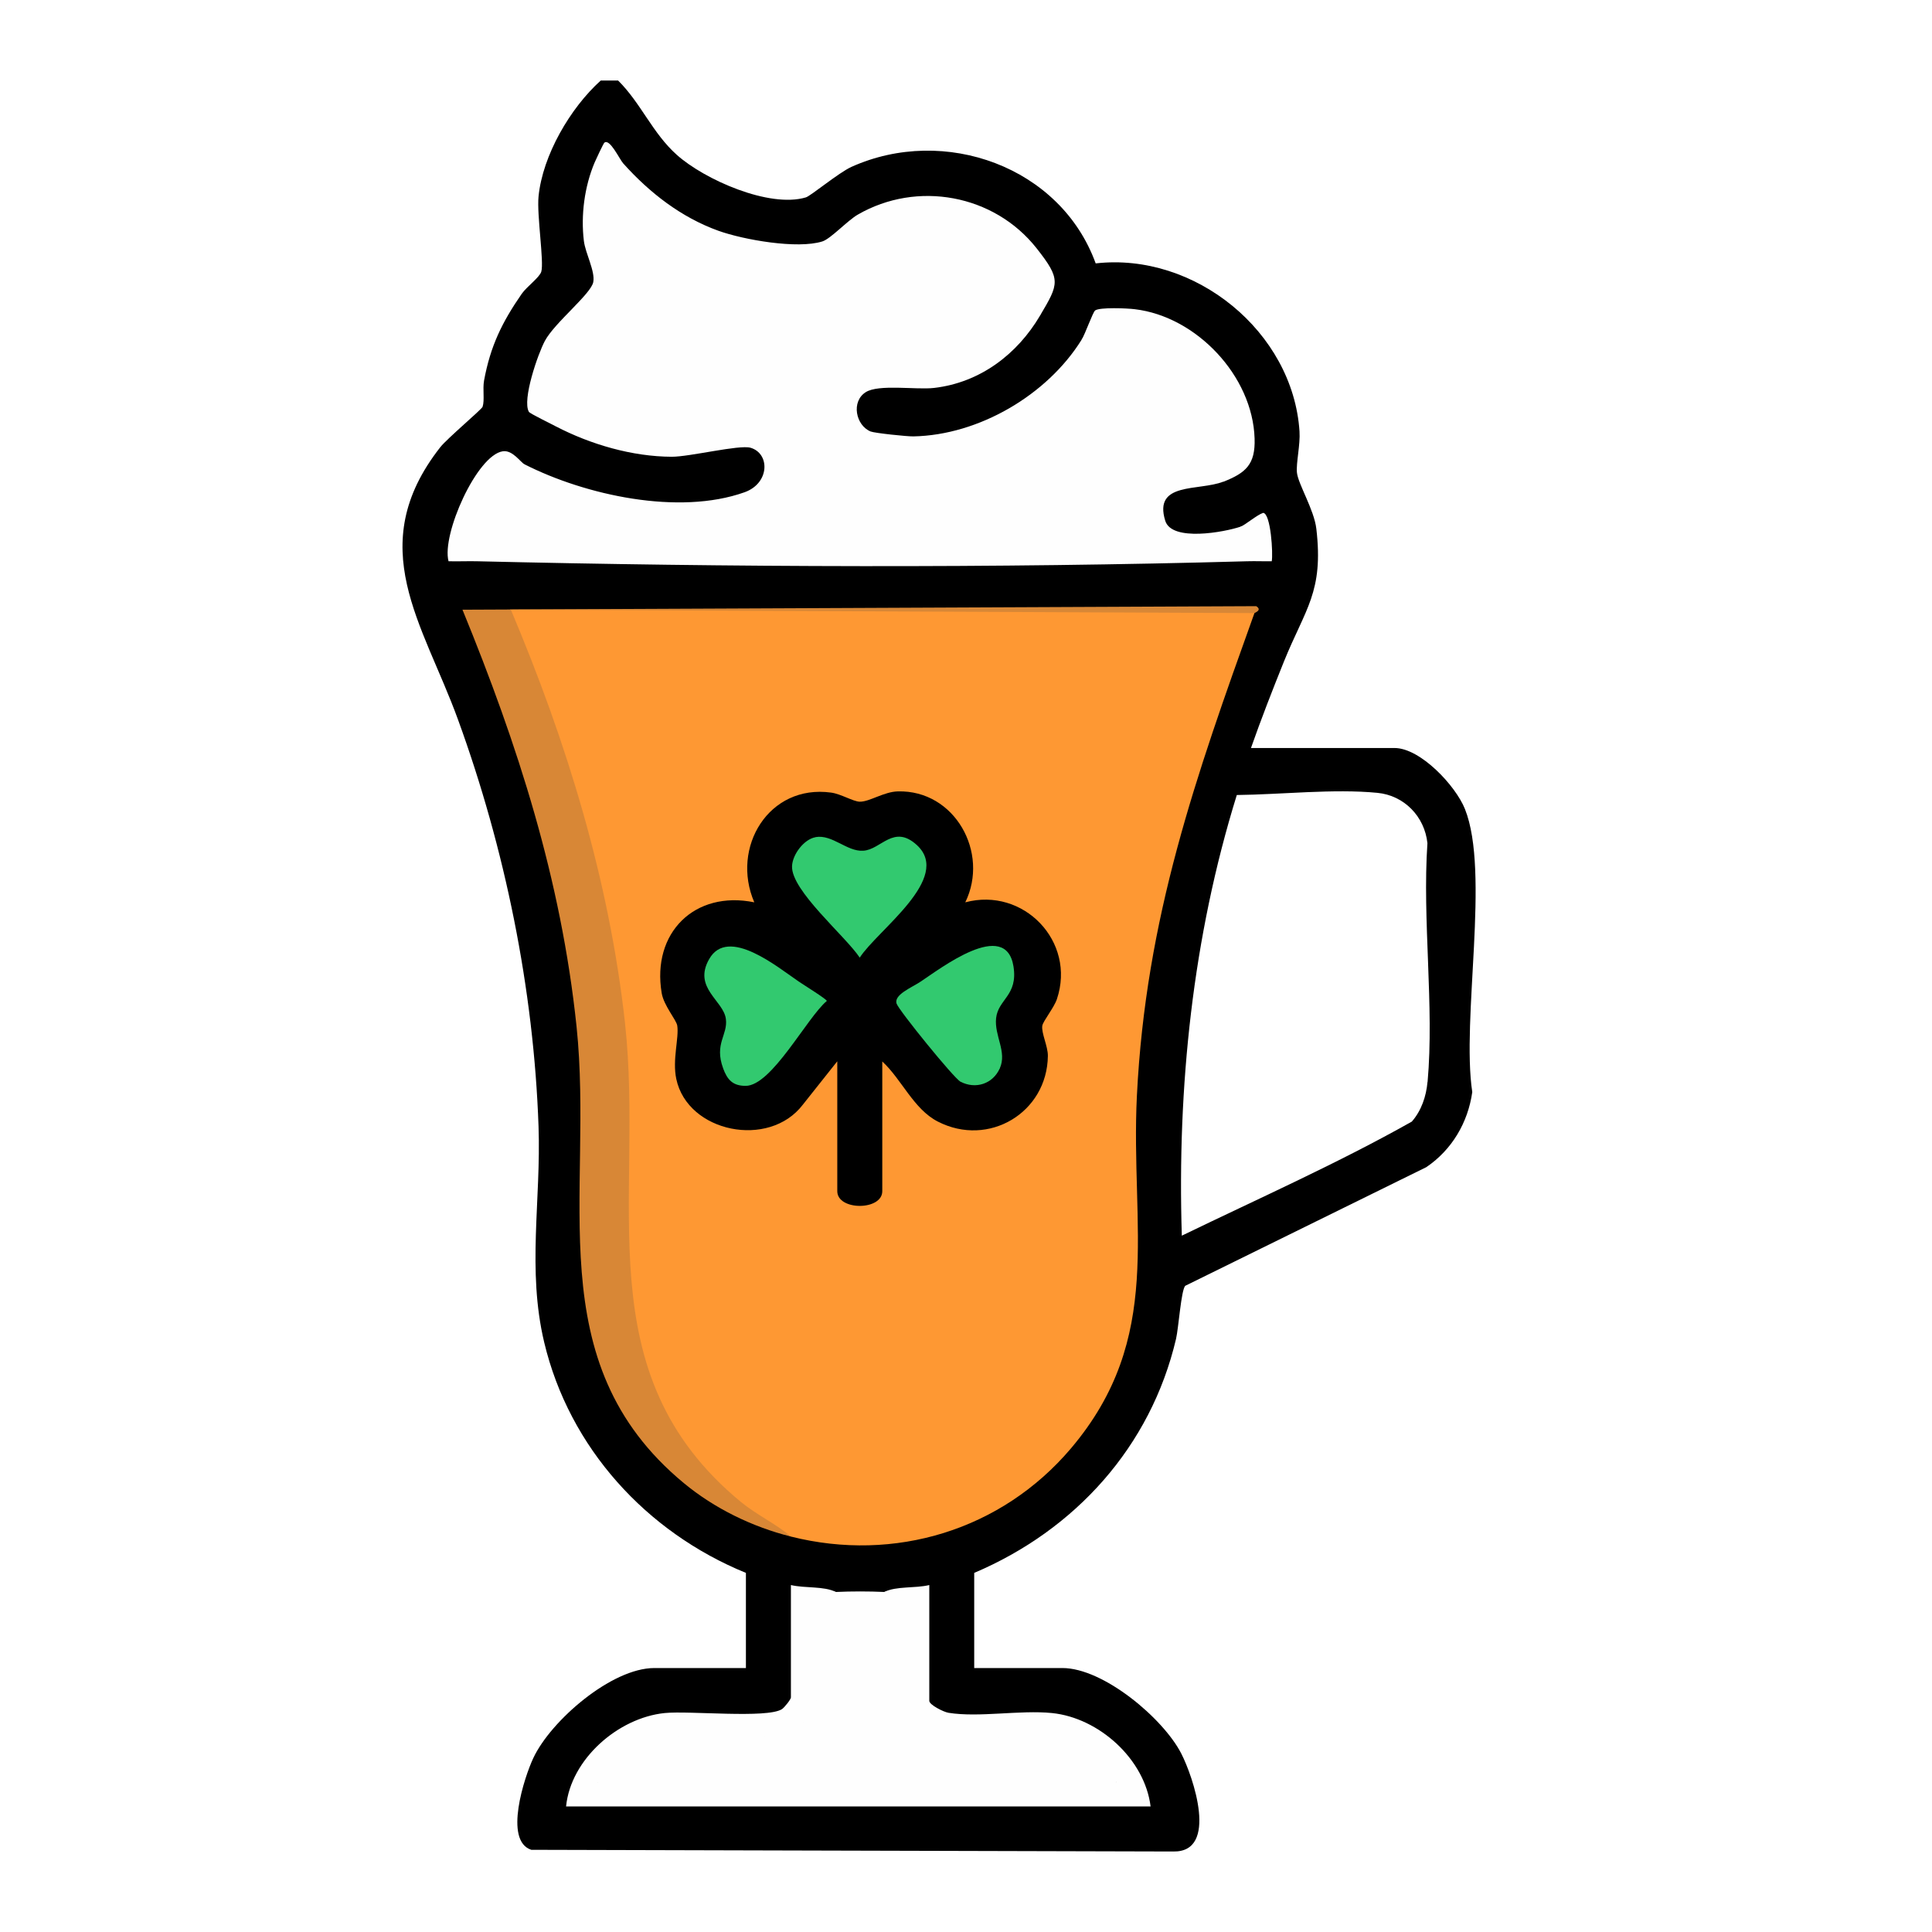<svg width="24" height="24" viewBox="0 0 24 24" fill="none" xmlns="http://www.w3.org/2000/svg">
<rect width="24" height="24" fill="white"/>
<path d="M18.198 10.05C18.083 9.761 17.645 9.292 17.323 9.292H15.54C15.667 8.931 15.806 8.574 15.949 8.219C16.216 7.559 16.444 7.355 16.352 6.568C16.324 6.331 16.126 6.014 16.111 5.871C16.099 5.751 16.154 5.525 16.143 5.359C16.062 4.121 14.842 3.131 13.611 3.272C13.175 2.07 11.733 1.553 10.577 2.073C10.417 2.146 10.073 2.433 10.011 2.452C9.557 2.588 8.751 2.231 8.408 1.924C8.105 1.654 7.961 1.279 7.678 1H7.463C7.085 1.34 6.741 1.928 6.69 2.44C6.667 2.669 6.76 3.254 6.724 3.375C6.703 3.446 6.542 3.562 6.481 3.65C6.236 4.004 6.092 4.299 6.013 4.728C5.994 4.835 6.022 4.97 5.995 5.053C5.983 5.087 5.554 5.447 5.468 5.557C4.506 6.786 5.256 7.746 5.689 8.938C6.272 10.538 6.631 12.287 6.69 13.995C6.722 14.911 6.546 15.774 6.76 16.674C7.072 17.985 8.029 19.034 9.266 19.539V20.721H8.128C7.597 20.721 6.843 21.374 6.625 21.839C6.514 22.075 6.254 22.867 6.6 22.979L14.575 23C15.142 23.011 14.823 22.072 14.673 21.781C14.447 21.343 13.706 20.721 13.198 20.721H12.102V19.539C13.357 19.006 14.294 17.971 14.609 16.633C14.641 16.495 14.672 16.031 14.723 15.973L17.718 14.499C18.036 14.284 18.236 13.944 18.289 13.566C18.152 12.659 18.512 10.835 18.198 10.05H18.198ZM17.733 13.44C17.717 13.62 17.657 13.797 17.538 13.933C16.615 14.453 15.636 14.887 14.681 15.35C14.623 13.501 14.816 11.642 15.364 9.876C15.913 9.87 16.571 9.796 17.111 9.849C17.443 9.881 17.697 10.143 17.732 10.474C17.667 11.431 17.818 12.497 17.734 13.44H17.733Z" fill="black"/>
<path d="M15.583 7.616C14.853 9.651 14.233 11.4 14.123 13.611C14.041 15.254 14.471 16.614 13.305 17.991C12.444 19.008 11.114 19.412 9.826 19.088C8.265 18.469 7.682 16.791 7.727 15.217C7.873 12.657 7.357 10.13 6.325 7.746L6.337 7.572L15.553 7.573L15.583 7.616Z" fill="#FE9833"/>
<path d="M12.919 3.922C12.637 4.399 12.178 4.752 11.604 4.819C11.382 4.845 10.915 4.769 10.754 4.872C10.571 4.988 10.63 5.284 10.815 5.36C10.863 5.38 11.273 5.423 11.347 5.421C12.16 5.405 13.008 4.907 13.435 4.222C13.582 4.028 13.922 4.065 14.148 4.106C14.737 4.213 15.201 4.681 15.309 5.268C15.351 5.491 15.39 5.84 15.197 5.983C14.892 6.103 14.325 5.982 14.475 6.469C14.556 6.733 15.213 6.61 15.412 6.542C15.541 6.505 15.618 6.917 15.498 6.972C12.383 7.06 9.034 7.046 5.917 6.972C5.725 6.848 5.872 6.47 5.962 6.289C6.053 6.108 6.305 5.726 6.518 5.769C7.273 6.152 8.432 6.406 9.249 6.115C9.563 6.003 9.567 5.633 9.323 5.562C9.183 5.522 8.567 5.675 8.344 5.674C7.853 5.672 7.336 5.521 6.904 5.296C6.67 4.963 6.904 4.392 7.153 4.093C7.683 3.754 7.639 3.414 7.484 2.863C7.459 2.681 7.416 2.301 7.683 2.378C8.287 2.957 9.658 3.589 10.441 3.147C11.085 2.5 12.079 2.481 12.672 3.213C12.826 3.404 13.011 3.677 12.919 3.921V3.922Z" fill="#FEFEFE"/>
<path d="M9.826 19.088C9.347 18.968 8.875 18.739 8.494 18.423C6.672 16.915 7.38 14.835 7.162 12.751C6.971 10.928 6.434 9.256 5.745 7.574L15.605 7.53C15.685 7.58 15.585 7.612 15.584 7.616L6.346 7.574C7.038 9.212 7.568 10.93 7.764 12.708C8.005 14.911 7.257 17.055 9.204 18.658C9.398 18.817 9.634 18.927 9.827 19.088H9.826Z" fill="#D88736"/>
<path d="M10.384 19.776C10.575 19.767 10.795 19.767 10.986 19.776C11.136 19.728 11.238 19.741 11.292 19.814L11.272 20.663C11.285 21.147 11.299 21.433 11.847 21.496C12.296 21.488 12.743 21.495 13.19 21.518C13.48 21.555 13.98 21.82 13.864 22.139L13.835 22.225H7.473L7.42 22.139C7.358 21.805 7.864 21.564 8.163 21.517C8.604 21.494 9.047 21.485 9.491 21.491C9.992 21.428 10.118 21.174 10.1 20.696L10.07 20.01C10.048 19.739 10.131 19.716 10.385 19.776L10.384 19.776Z" fill="#FEFEFE"/>
<path d="M10.384 19.776C10.313 19.779 10.24 19.773 10.169 19.776C10.075 20.531 10.527 21.489 9.46 21.58C8.73 21.642 7.847 21.339 7.42 22.139H13.865C13.493 21.155 12.093 21.842 11.46 21.471C11.004 21.204 11.271 20.234 11.201 19.776C11.13 19.773 11.057 19.779 10.985 19.776C11.136 19.701 11.365 19.733 11.544 19.69V21.129C11.544 21.177 11.72 21.267 11.783 21.277C12.163 21.338 12.671 21.24 13.068 21.28C13.65 21.339 14.22 21.85 14.293 22.44H7.032C7.09 21.854 7.678 21.339 8.257 21.28C8.564 21.249 9.526 21.35 9.713 21.232C9.744 21.212 9.825 21.11 9.825 21.086V19.69C10.003 19.732 10.233 19.701 10.383 19.776H10.384Z" fill="#FEFEFE"/>
<path d="M6.904 5.296C6.848 5.266 6.583 5.138 6.57 5.116C6.484 4.967 6.682 4.397 6.768 4.236C6.888 4.009 7.344 3.651 7.37 3.503C7.395 3.369 7.272 3.148 7.253 2.992C7.214 2.672 7.261 2.315 7.387 2.018C7.403 1.98 7.496 1.782 7.507 1.773C7.575 1.716 7.694 1.976 7.742 2.03C8.068 2.394 8.461 2.7 8.925 2.867C9.238 2.979 9.906 3.097 10.216 2.999C10.321 2.965 10.526 2.741 10.656 2.666C11.393 2.24 12.348 2.415 12.876 3.083C13.184 3.473 13.155 3.523 12.92 3.92C12.71 2.976 11.72 2.432 10.845 2.94C10.658 3.049 10.543 3.221 10.341 3.295C9.735 3.519 8.719 3.216 8.189 2.872L7.593 2.416C7.413 2.92 7.915 3.43 7.53 3.878C7.449 3.973 7.334 4.02 7.25 4.113C6.939 4.455 6.868 4.842 6.906 5.295L6.904 5.296Z" fill="#FEFEFE"/>
<path d="M15.196 5.984C15.49 4.857 14.559 3.92 13.435 4.222C13.483 4.145 13.576 3.875 13.605 3.856C13.664 3.815 14.002 3.829 14.096 3.841C14.862 3.931 15.561 4.67 15.585 5.447C15.596 5.77 15.475 5.875 15.196 5.985V5.984Z" fill="#FEFEFE"/>
<path d="M6.517 5.769C6.147 6.063 5.858 6.476 5.916 6.972C5.802 6.97 5.686 6.975 5.572 6.972C5.483 6.642 5.924 5.653 6.246 5.606C6.368 5.588 6.465 5.742 6.517 5.769V5.769Z" fill="#FEFEFE"/>
<path d="M15.411 6.542C15.469 6.522 15.611 6.398 15.691 6.371C15.787 6.377 15.816 6.885 15.798 6.972C15.698 6.974 15.597 6.969 15.498 6.972L15.411 6.542V6.542Z" fill="#FEFEFE"/>
<path d="M10.4 13.185L9.972 13.724C9.553 14.272 8.542 14.069 8.401 13.403C8.35 13.163 8.437 12.893 8.413 12.74C8.401 12.668 8.247 12.494 8.22 12.338C8.093 11.586 8.631 11.058 9.37 11.209C9.076 10.527 9.55 9.739 10.325 9.846C10.445 9.862 10.599 9.957 10.679 9.959C10.799 9.962 10.98 9.835 11.153 9.831C11.861 9.812 12.293 10.592 11.991 11.209C12.713 11.016 13.37 11.694 13.129 12.412C13.095 12.515 12.958 12.684 12.948 12.741C12.933 12.83 13.019 12.999 13.017 13.117C13.008 13.823 12.281 14.256 11.651 13.933C11.349 13.779 11.202 13.409 10.96 13.186V14.797C10.96 15.041 10.401 15.041 10.401 14.797V13.186L10.4 13.185Z" fill="black"/>
<path d="M10.131 10.399C10.339 10.362 10.521 10.581 10.723 10.568C10.946 10.555 11.101 10.233 11.39 10.498C11.835 10.908 10.898 11.556 10.68 11.896C10.501 11.627 9.825 11.061 9.839 10.759C9.845 10.614 9.987 10.425 10.131 10.4L10.131 10.399Z" fill="#32C96F"/>
<path d="M9.928 12.197L9.957 12.305C9.843 12.544 9.329 13.243 9.088 13.316L8.983 13.271C8.87 12.964 9.044 12.857 9.017 12.657C8.987 12.428 8.606 12.272 8.809 11.915C9.044 11.499 9.667 12.021 9.928 12.197Z" fill="#32C96F"/>
<path d="M12.42 13.271C12.402 13.287 12.383 13.301 12.363 13.31C12.146 13.415 11.526 12.494 11.407 12.305L11.432 12.197C11.678 12.035 12.494 11.403 12.59 12.006C12.647 12.367 12.4 12.412 12.374 12.647C12.35 12.868 12.512 13.065 12.42 13.271L12.42 13.271Z" fill="#32C96F"/>
<path d="M12.42 13.271C12.334 13.465 12.119 13.535 11.931 13.437C11.849 13.394 11.167 12.553 11.138 12.468C11.1 12.358 11.326 12.267 11.432 12.197C11.716 12.558 11.973 13.11 12.42 13.271L12.42 13.271Z" fill="#32C96F"/>
<path d="M8.983 13.271C9.395 13.098 9.673 12.56 9.928 12.197C9.979 12.232 10.271 12.413 10.271 12.434C10.021 12.645 9.587 13.489 9.262 13.489C9.099 13.489 9.034 13.409 8.983 13.272V13.271Z" fill="#32C96F"/>
</svg>
